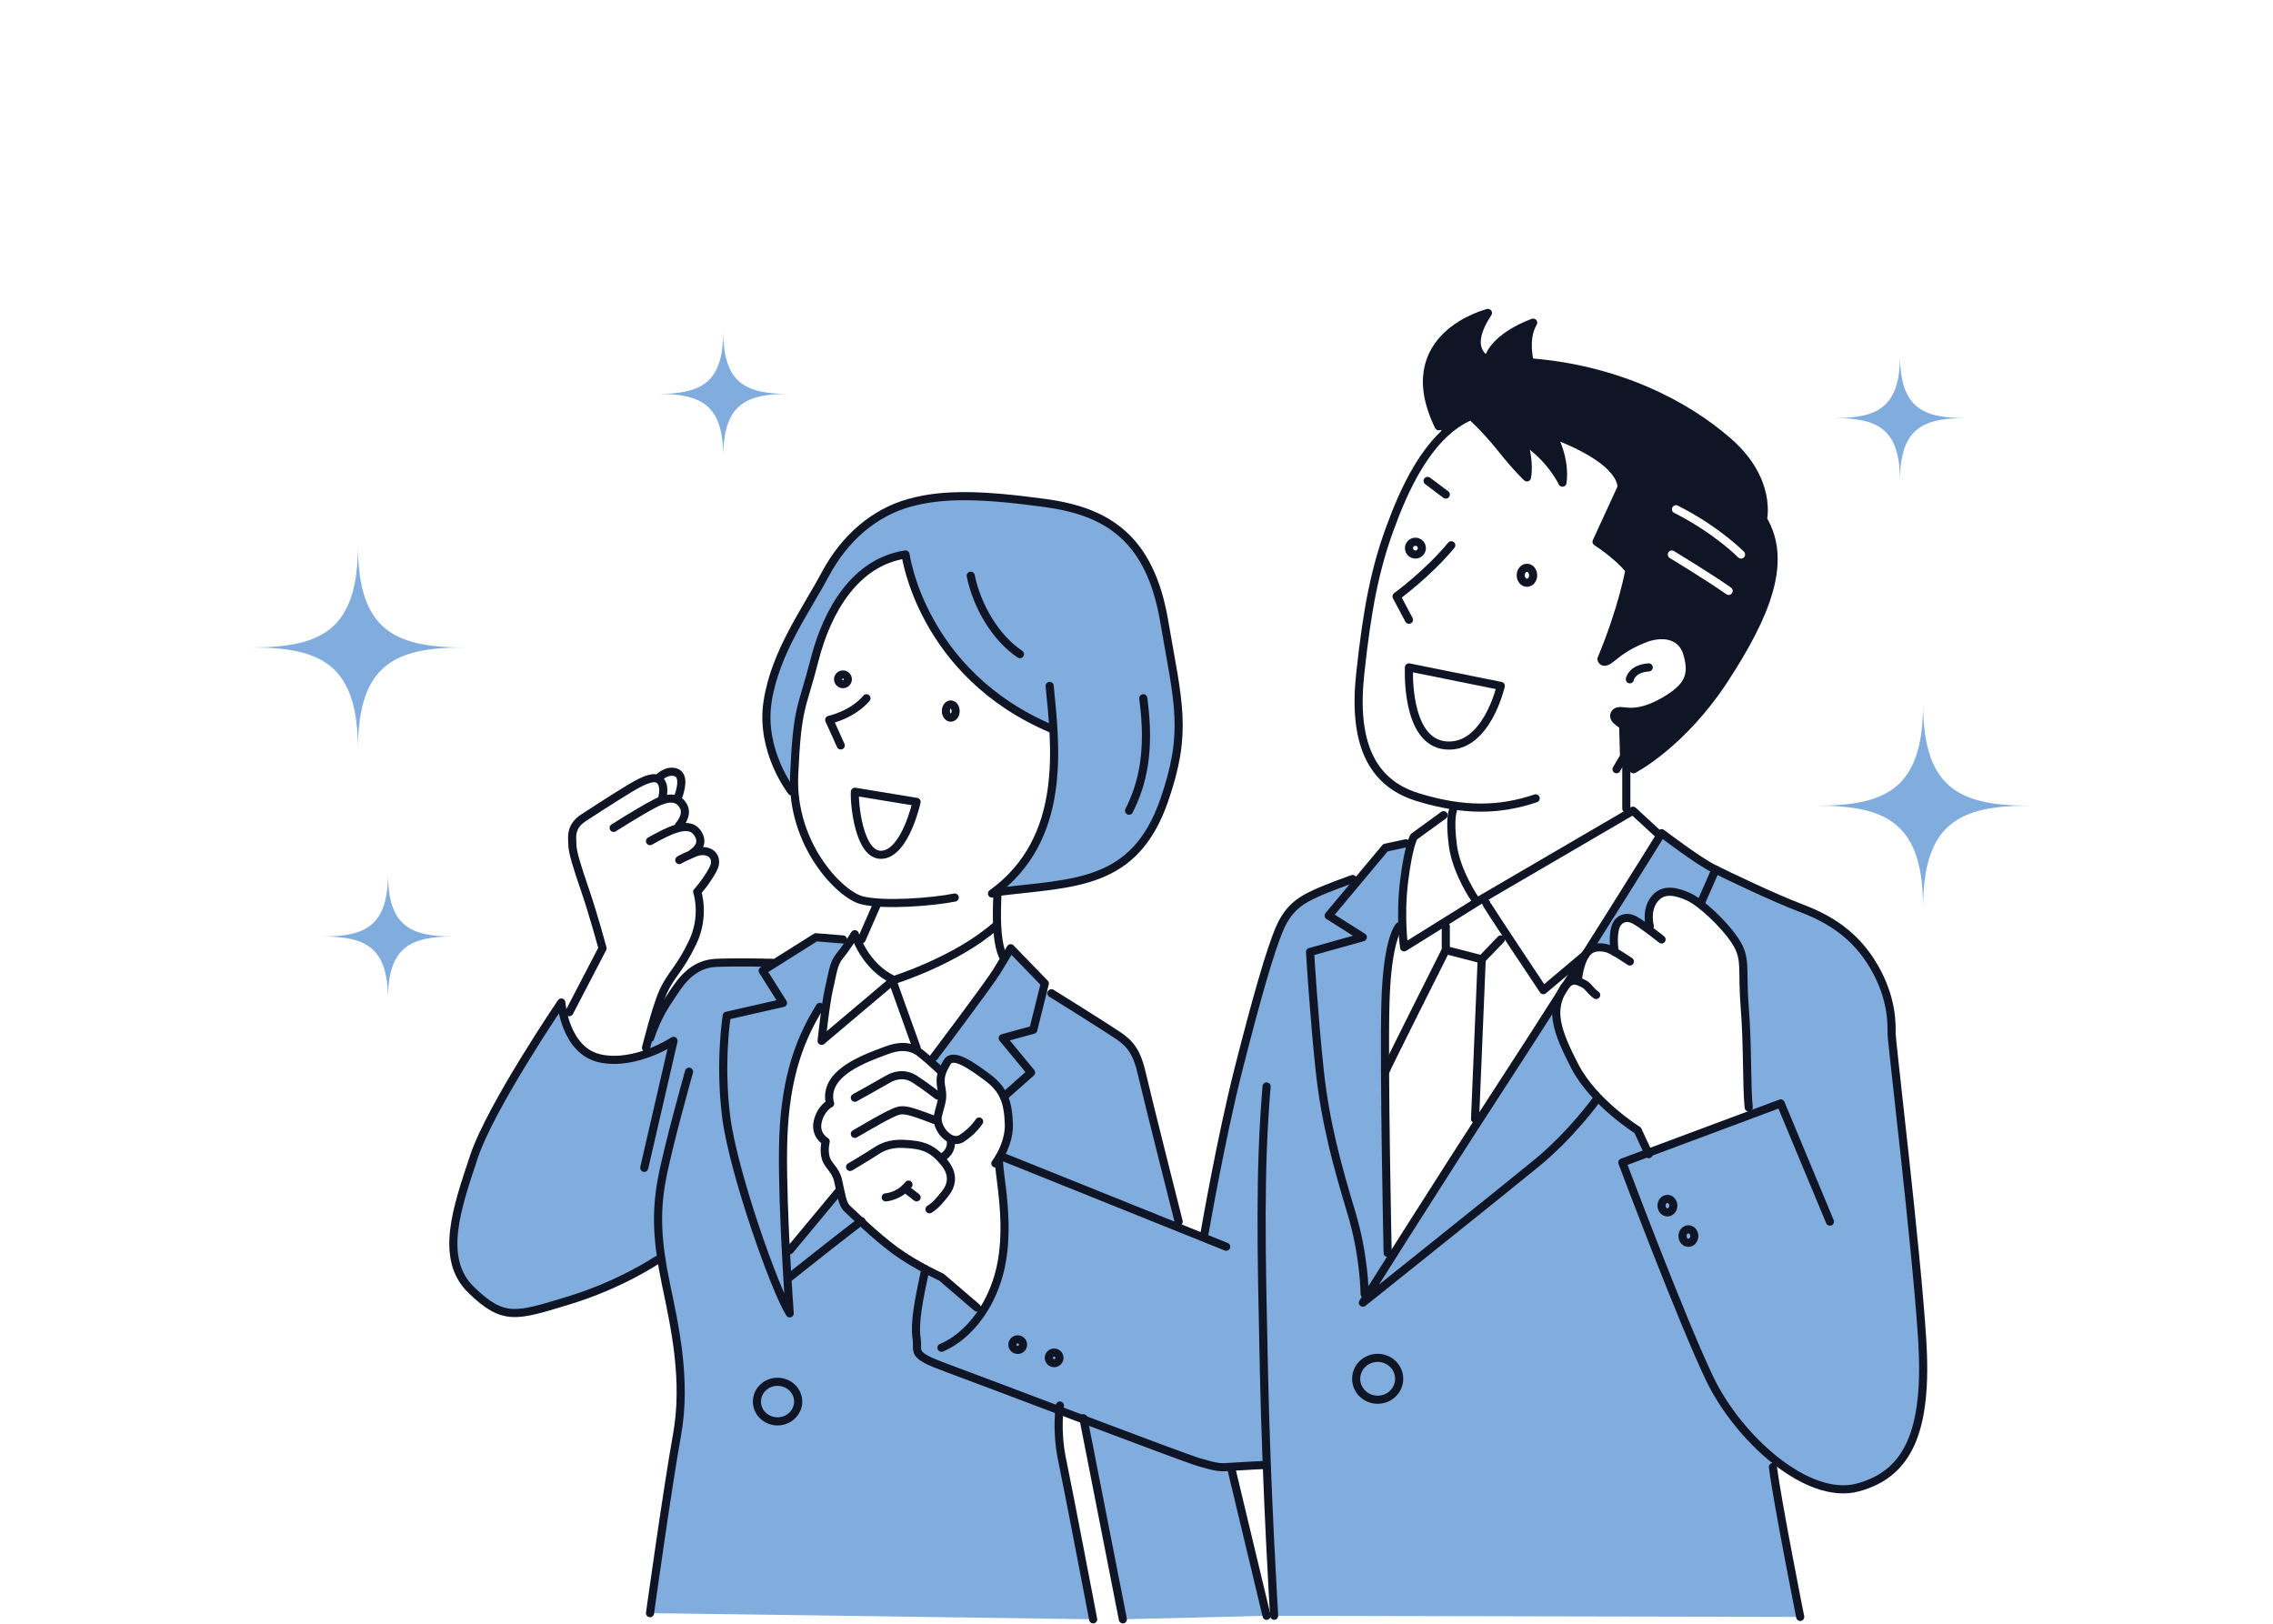 <svg width="280" height="200" viewBox="0 0 280 200" fill="none" xmlns="http://www.w3.org/2000/svg">
<rect width="280" height="200" fill="white"/>
<g clip-path="url(#clip0_166_3021)">
<path d="M143.401 98.608C139.741 109.14 131.923 108.983 122.692 110.123C129.99 104.857 130.356 96.642 129.826 89.807C127.411 88.9 125.166 87.673 123.068 86.147C118.928 83.145 115.617 79.089 113.503 74.447C113.361 74.138 111.274 68.344 111.548 68.306C105.429 69.23 101.928 75.099 100.344 81.288C98.759 87.478 98.213 86.88 97.831 95.464C97.793 96.289 97.814 97.087 97.885 97.864C96.875 96.941 96.257 95.578 95.711 94.318C94.641 91.853 94.143 89.117 94.553 86.446C95.482 80.365 99.251 75.256 101.655 70.755C104.058 66.243 107.718 63.149 111.985 61.96C116.246 60.765 121.053 60.923 128.7 61.96C136.354 62.991 141.653 66.249 143.401 76.461C145.154 86.668 146.367 90.089 143.401 98.618V98.608Z" fill="#80ACDE"/>
<path d="M145.182 151.207L123.784 142.601C123.833 142.514 123.729 142.52 123.642 142.465C123.522 142.389 123.396 142.319 123.276 142.243C123.768 141.325 124.341 139.908 124.276 138.361C124.221 137.025 124.057 135.977 123.658 135.082C123.265 134.186 122.631 133.442 121.654 132.714C119.687 131.248 117.393 129.62 116.683 130.814C116.393 131.297 116.18 131.699 116.043 132.095C116.027 132.068 116 132.036 115.972 132.003C115.972 132.003 115.382 131.417 114.558 130.695C116.388 128.3 121.938 121.025 122.801 119.624C123.167 119.027 123.484 118.5 123.746 118.071C124.216 117.273 124.494 116.801 124.494 116.801L128.701 121.144L128.52 121.877C128.733 122.024 128.979 122.127 129.225 122.225C129.4 122.295 129.454 122.165 129.525 122.344C129.525 122.344 136.408 126.634 137.829 127.611C139.249 128.588 140.068 129.62 140.669 132.28C141.27 134.94 145.192 150.474 145.192 150.474C145.154 150.723 145.154 150.968 145.182 151.212V151.207Z" fill="#80ACDE"/>
<path d="M80.072 198.692L134.655 199.452C134.655 199.452 131.596 183.43 130.831 179.792C130.269 177.121 130.383 174.77 130.487 173.711C124.533 171.458 118.851 169.303 116.787 168.548C112.029 166.811 113.176 166.648 112.908 164.802C112.722 163.553 112.886 162.272 113.072 161.034C113.301 159.519 113.493 157.803 113.968 156.305C112.897 155.729 111.548 154.948 110.341 154.073C107.828 152.255 104.927 149.377 104.326 148.834C103.998 148.536 103.529 147.542 103.234 146.657C103.25 146.738 103.261 146.804 103.234 146.825L97.279 153.992C97.126 154.128 96.973 154.264 96.826 154.405C96.607 150.295 96.405 145.251 96.46 141.445C96.553 134.723 97.94 128.29 101.917 122.817C101.994 122.377 102.065 121.986 102.141 121.682C102.578 119.891 102.633 118.696 103.452 117.719C103.873 117.214 104.348 116.524 104.714 115.976C104.435 115.835 104.162 115.71 103.835 115.71L100.502 115.438L95.455 118.62C94.553 118.522 93.608 118.555 92.723 118.544C91.237 118.533 89.752 118.528 88.266 118.587C85.425 118.696 83.95 120.759 82.912 122.334C82.153 123.479 81.137 124.771 80.263 126.482C79.864 127.91 79.58 129.071 79.58 129.071C79.564 129.338 79.536 129.598 79.498 129.853C77.881 130.402 75.893 130.787 73.954 130.375C71.381 129.832 70.168 127.535 69.611 125.743C69.217 124.489 69.146 123.479 69.146 123.479C69.146 123.479 60.455 136.238 58.379 142.487C56.303 148.731 54.064 155.034 58.051 158.889C62.039 162.744 63.569 162.147 70.015 160.192C76.466 158.238 80.946 155.197 80.946 155.197C81.11 155.062 81.273 154.931 81.427 154.801C81.585 155.854 81.787 156.973 82.038 158.183C83.131 163.396 84.606 170.019 83.404 176.703C82.202 183.381 80.072 198.697 80.072 198.697V198.692ZM95.782 170.199C97.186 170.199 98.323 171.29 98.323 172.636C98.323 173.983 97.186 175.069 95.782 175.069C94.379 175.069 93.242 173.983 93.242 172.636C93.242 171.29 94.379 170.199 95.782 170.199Z" fill="#80ACDE"/>
<path d="M98.323 172.636C98.323 173.982 97.186 175.068 95.782 175.068C94.378 175.068 93.242 173.982 93.242 172.636C93.242 171.29 94.378 170.198 95.782 170.198C97.186 170.198 98.323 171.29 98.323 172.636Z" fill="#80ACDE"/>
<path d="M87.834 107.077C86.96 108.706 85.884 109.846 85.884 109.846C85.884 109.846 86.9 112.778 85.316 116.09C83.731 119.402 82.633 120.053 81.705 122.116C81.23 123.175 80.678 124.978 80.263 126.481C79.864 127.909 79.58 129.071 79.58 129.071C79.563 129.337 79.536 129.598 79.498 129.853C77.881 130.401 75.892 130.787 73.953 130.374C71.38 129.831 70.168 127.535 69.61 125.743C71.009 122.708 72.68 119.765 74.226 116.796C74.226 116.796 73.079 112.561 72.069 109.629C71.058 106.697 70.512 104.905 70.512 104.091C70.512 103.277 70.129 101.865 71.877 100.725C73.625 99.585 77.722 96.924 78.87 96.381C79.716 95.98 80.476 95.697 81.011 95.936C81.197 96.012 81.361 96.159 81.486 96.381C81.978 97.25 81.486 98.553 81.486 98.553C81.486 98.564 81.486 98.58 81.486 98.597C82.3 98.303 82.923 98.298 83.393 98.52C83.748 98.683 84.016 98.977 84.218 99.368C84.764 100.453 83.617 101.702 83.617 101.702C83.507 101.822 83.382 101.946 83.256 102.082C84.343 101.735 85.288 101.751 85.856 102.516C86.19 102.962 86.375 103.505 86.19 104.048C86.02 104.531 85.605 104.645 85.359 105.047C85.338 105.085 85.316 105.117 85.288 105.15C85.348 105.123 85.409 105.095 85.474 105.068C87.222 104.303 88.697 105.443 87.823 107.072L87.834 107.077Z" fill="white"/>
<path d="M156.025 199.017L138.32 199.451L133.486 174.84C140.26 177.392 146.667 179.792 147.771 180.118C149.945 180.747 150.267 180.769 151.633 180.666L156.025 199.012V199.017Z" fill="#80ACDE"/>
<path d="M129.826 89.806C127.411 88.9 125.166 87.673 123.069 86.147C118.928 83.145 115.617 79.089 113.503 74.447C113.361 74.138 111.275 68.344 111.548 68.306C105.429 69.229 101.928 75.099 100.344 81.288C98.76 87.477 98.213 86.88 97.831 95.464C97.793 96.289 97.814 97.087 97.885 97.864C98.568 105.171 103.714 110.248 106.134 110.883C106.68 111.024 107.369 111.122 108.139 111.176C108.095 111.274 108.046 111.377 107.991 111.48L106.134 115.721C106.058 115.949 105.965 116.16 105.85 116.372C105.462 115.607 105.298 115.069 105.298 115.069C105.298 115.069 105.058 115.465 104.714 115.987C104.353 116.535 103.878 117.225 103.452 117.729C102.627 118.707 102.578 119.901 102.141 121.693C102.064 122.002 101.993 122.393 101.917 122.828C97.946 128.306 96.553 134.734 96.46 141.456C96.405 145.262 96.607 150.305 96.826 154.415C96.973 154.274 97.126 154.133 97.279 154.003L103.233 146.836C103.233 146.836 103.25 146.755 103.233 146.668C103.528 147.558 103.998 148.546 104.326 148.845C104.927 149.388 107.822 152.265 110.34 154.084C111.548 154.958 112.897 155.74 113.968 156.316C115.126 156.935 115.967 157.315 115.967 157.315L120.337 161.061C120.638 161.251 120.802 161.37 121.026 161.522C121.659 160.545 122.255 159.372 122.741 157.966C124.817 151.972 123.041 144.572 123.101 142.536C123.101 142.379 123.118 142.254 123.145 142.167C123.183 142.194 123.227 142.216 123.265 142.243C123.757 141.325 124.33 139.908 124.265 138.361C124.21 137.025 124.046 135.977 123.648 135.082C123.254 134.186 122.621 133.442 121.643 132.714C119.676 131.248 117.382 129.62 116.672 130.814C116.382 131.297 116.169 131.699 116.033 132.095C116.016 132.068 115.989 132.036 115.962 132.003C115.962 132.003 115.372 131.417 114.547 130.695C116.377 128.3 121.927 121.025 122.79 119.624C123.156 119.027 123.473 118.5 123.735 118.072C123.642 117.974 123.56 117.865 123.5 117.724C123.14 116.91 122.861 115.645 122.73 113.978C122.637 112.87 122.615 111.578 122.681 110.123C129.979 104.857 130.345 96.642 129.815 89.806H129.826ZM103.026 145.88C103.053 146.022 103.097 146.174 103.141 146.331C103.07 146.119 102.993 145.919 103.026 145.88Z" fill="white"/>
<path d="M204.982 86.386C201.863 88.178 200.284 87.581 199.568 87.581C198.853 87.581 198.53 88.286 199.241 88.829L199.951 89.372L200.06 93.173L200.563 95.133C200.481 95.181 200.404 95.23 200.333 95.274V100.334L201.153 99.856L204.49 102.929C203.644 104.292 200.027 110.112 195.286 117.594C195.286 117.599 195.275 117.605 195.275 117.61C195.275 117.61 195.275 117.621 195.269 117.626C194.515 118.815 193.74 120.042 192.931 121.302C192.931 121.302 192.931 121.302 192.931 121.307C192.718 121.541 192.505 121.861 192.292 122.312C190.107 125.738 187.774 129.37 185.425 132.98C184.136 134.968 182.88 136.906 181.673 138.784L182.53 118.158L185.928 115.411C184.644 113.397 183.426 111.464 182.858 110.536L182.639 110.661L182.197 110.932L178.1 113.484V117.013C178.1 117.013 173.244 126.264 170.66 131.189C170.621 128.067 170.621 125.352 170.671 123.533C170.829 117.811 172.053 114.792 172.73 113.543C172.697 112.159 172.73 110.422 172.965 108.549C173.293 105.888 173.653 104.449 173.899 103.722C174.063 103.233 174.167 103.065 174.167 103.065L179.389 99.264C177.887 99.058 176.308 98.7 174.604 98.178C168.813 96.387 166.683 91.278 167.557 83.08C168.431 74.881 169.409 70.098 171.162 65.266C172.479 61.623 174.434 56.644 177.86 53.376C178.816 52.464 179.886 51.682 181.088 51.096C181.733 51.682 183.284 53.169 184.874 55.162C186.955 57.768 188.102 58.8 188.102 58.8C188.102 58.8 188.539 56.954 187.611 54.185C191.052 56.356 192.478 59.451 192.478 59.451C192.478 59.451 193.024 56.845 191.221 53.474C200.399 56.894 199.743 60.076 199.743 60.076L196.684 66.727C196.684 66.727 199.306 68.41 200.726 70.201C200.726 70.201 199.962 74.762 197.285 81.168C197.285 81.168 197.394 81.929 198.377 81.168C199.361 80.408 200.191 79.648 202.398 78.725C204.605 77.797 207.178 78.019 207.888 80.571C208.598 83.123 208.107 84.589 204.993 86.381L204.982 86.386Z" fill="white"/>
<path d="M215.76 137.259L203.026 142.009L201.737 139.23C201.737 139.23 196.345 135.869 193.996 131.357C191.647 126.84 191.156 124.674 192.27 122.344C192.27 122.334 192.281 122.328 192.281 122.317C192.494 121.981 192.707 121.644 192.92 121.313V121.307C193.406 120.77 193.871 120.726 194.264 120.824C194.422 119.95 194.761 118.43 195.258 117.632L195.264 117.621L196.209 116.823C196.81 116.595 197.465 116.703 197.918 116.806C198.121 116.855 198.432 117.002 198.782 117.192C198.749 116.345 198.749 115.232 198.902 114.499C199.175 113.169 200.267 112.789 201.251 113.277C201.742 113.516 202.578 114.124 203.31 114.667C203.152 113.511 203.059 111.697 203.769 110.774C204.862 109.363 206.5 109.797 207.975 110.449C209.45 111.1 212.346 113.761 213.766 115.932C215.186 118.104 214.831 119.342 214.913 124.082C214.989 128.306 214.902 134.349 215.743 137.259H215.76Z" fill="white"/>
<path d="M185.922 115.411L182.525 118.158L181.667 138.784C177.373 145.446 173.691 151.239 171.217 155.159C171.08 150.854 170.758 139.582 170.66 131.189C173.244 126.264 178.1 117.013 178.1 117.013V113.484L182.197 110.932L182.639 110.661L182.858 110.536C183.426 111.464 184.644 113.397 185.928 115.411H185.922Z" fill="white"/>
<path d="M236.781 164.97C236.07 153.731 232.738 128.583 232.738 127.442C232.738 126.302 232.476 121.959 230.881 119.13C228.603 115.091 225.303 113.158 221.867 111.855C218.59 110.612 213.417 108.136 211.33 107.104C211.226 107.055 211.133 107.007 211.046 106.963C209.188 106.04 204.682 102.62 204.682 102.62C204.682 102.62 204.616 102.723 204.496 102.924C203.649 104.286 200.033 110.107 195.291 117.588C195.559 117.176 195.881 116.937 196.225 116.812C196.826 116.584 197.482 116.692 197.935 116.796C198.137 116.844 198.449 116.991 198.798 117.181C198.766 116.334 198.766 115.221 198.919 114.488C199.192 113.158 200.284 112.778 201.267 113.267C201.759 113.505 202.595 114.113 203.327 114.656C203.169 113.5 203.076 111.687 203.786 110.764C204.878 109.352 206.517 109.786 207.992 110.438C209.467 111.089 212.362 113.75 213.783 115.921C215.203 118.093 214.848 119.331 214.93 124.071C215.006 128.295 214.919 134.338 215.76 137.248L203.026 141.998L201.737 139.219C201.737 139.219 196.346 135.858 193.997 131.346C191.648 126.829 191.156 124.663 192.27 122.333C192.27 122.323 192.281 122.317 192.281 122.306C190.096 125.732 187.764 129.364 185.415 132.975C184.126 134.962 182.869 136.9 181.662 138.779C177.368 145.441 173.686 151.234 171.212 155.154C171.075 150.848 170.753 139.577 170.654 131.183C170.616 128.061 170.616 125.347 170.665 123.528C170.824 117.805 172.047 114.787 172.725 113.538C172.692 112.154 172.725 110.416 172.96 108.543C173.287 105.883 173.648 104.444 173.894 103.716L170.665 104.417L167.754 107.897C166.17 108.462 163.034 109.585 162.034 110.063C160.669 110.715 158.866 111.529 157.664 114.298C156.462 117.067 154.763 123.045 152.578 131.623C150.393 140.201 148.372 151.934 148.372 151.934C148.312 152.075 148.252 152.244 148.203 152.417L145.182 151.207L123.784 142.601C123.834 142.514 123.73 142.52 123.642 142.465C123.522 142.389 123.397 142.319 123.276 142.243C123.222 142.346 123.162 142.449 123.113 142.536C123.052 144.572 124.828 151.972 122.752 157.966C122.266 159.372 121.67 160.54 121.037 161.522C120.813 161.37 120.649 161.251 120.348 161.061L115.978 157.315C115.978 157.315 115.137 156.935 113.979 156.316C113.509 157.814 113.318 159.524 113.083 161.045C112.897 162.282 112.733 163.569 112.919 164.812C113.192 166.658 112.045 166.821 116.798 168.559C118.857 169.313 124.538 171.469 130.498 173.722C131.498 174.097 132.497 174.477 133.492 174.851C140.265 177.403 146.673 179.803 147.777 180.129C149.951 180.758 150.273 180.78 151.639 180.677C151.677 180.677 151.721 180.672 151.764 180.666C152.671 180.601 154.654 180.433 156.047 180.313C156.446 190.781 156.959 199.023 156.959 199.023L221.769 199.158C221.769 199.158 219.344 186.644 218.082 179.374C221.589 182.333 225.555 184.114 228.871 183.218C235.104 181.535 237.507 176.209 236.791 164.97H236.781ZM169.709 172.408C168.245 172.408 167.06 171.257 167.06 169.829C167.06 168.401 168.251 167.25 169.709 167.25C171.168 167.25 172.359 168.407 172.359 169.829C172.359 171.252 171.173 172.408 169.709 172.408Z" fill="#80ACDE"/>
<path d="M172.358 169.829C172.358 171.257 171.173 172.408 169.709 172.408C168.245 172.408 167.06 171.257 167.06 169.829C167.06 168.402 168.25 167.25 169.709 167.25C171.168 167.25 172.358 168.407 172.358 169.829Z" fill="#80ACDE"/>
<path d="M212.411 83.671C208.227 90.083 202.655 93.868 200.568 95.133L200.065 93.173L199.956 89.372L199.246 88.829C198.53 88.286 198.864 87.581 199.574 87.581C200.284 87.581 201.868 88.178 204.987 86.386C208.101 84.594 208.593 83.128 207.883 80.577C207.172 78.025 204.605 77.802 202.393 78.731C200.186 79.654 199.355 80.414 198.372 81.174C197.389 81.934 197.279 81.174 197.279 81.174C199.962 74.767 200.721 70.207 200.721 70.207C199.301 68.415 196.679 66.732 196.679 66.732L199.738 60.081C199.738 60.081 200.393 56.899 191.216 53.479C193.019 56.845 192.472 59.457 192.472 59.457C192.472 59.457 191.052 56.362 187.605 54.19C188.534 56.959 188.097 58.805 188.097 58.805C188.097 58.805 186.949 57.773 184.868 55.167C183.279 53.175 181.727 51.687 181.083 51.101C179.881 51.687 178.81 52.464 177.854 53.381C177.581 53.077 177.346 52.773 177.22 52.513C171.938 41.317 183.284 38.554 183.284 38.554C180.17 43.223 183.284 44.363 183.284 44.363C184.032 41.426 188.703 39.797 188.851 39.754C187.654 41.762 188.43 44.64 188.43 44.64C199.104 45.454 207.593 49.743 212.952 54.467C218.305 59.191 217.158 63.968 217.158 63.968C220.217 69.126 217.65 75.641 212.4 83.682L212.411 83.671Z" fill="#0F1524"/>
<path d="M97.503 97.467C97.503 97.467 93.625 92.527 94.553 86.44C95.482 80.359 99.251 75.251 101.655 70.744C104.058 66.238 107.718 63.143 111.979 61.949C116.24 60.754 121.047 60.917 128.701 61.949C136.354 62.98 141.653 66.238 143.401 76.45C145.149 86.657 146.362 90.083 143.401 98.607C139.741 109.14 132.251 108.706 123.019 109.852" stroke="#0F1524" stroke-linecap="round" stroke-linejoin="round"/>
<path d="M140.834 86.006C141.708 92.467 140.779 96.485 139.085 99.856" stroke="#0F1524" stroke-linecap="round" stroke-linejoin="round"/>
<path d="M119.578 70.913C120.343 74.659 122.637 78.568 125.642 80.577" stroke="#0F1524" stroke-linecap="round" stroke-linejoin="round"/>
<path d="M129.302 84.486C130.012 91.815 131.541 103.331 122.2 110.063" stroke="#0F1524" stroke-linecap="round" stroke-linejoin="round"/>
<path d="M117.611 110.552C114.935 111.095 108.816 111.584 106.134 110.878C103.457 110.172 97.448 104.037 97.831 95.453C98.213 86.875 98.76 87.472 100.344 81.277C101.928 75.088 105.424 69.219 111.548 68.296C111.548 68.296 113.514 82.982 129.526 89.758" stroke="#0F1524" stroke-linecap="round" stroke-linejoin="round"/>
<path d="M106.735 86.006C104.987 88.069 102.146 88.666 102.146 88.666L103.567 91.816" stroke="#0F1524" stroke-linecap="round" stroke-linejoin="round"/>
<path d="M105.315 97.522L112.908 98.77C112.908 98.77 111.542 105.068 108.647 105.285C105.752 105.503 105.205 98.662 105.315 97.522Z" stroke="#0F1524" stroke-linecap="round" stroke-linejoin="round"/>
<path d="M103.84 84.269C104.172 84.269 104.441 84.001 104.441 83.671C104.441 83.342 104.172 83.074 103.84 83.074C103.508 83.074 103.239 83.342 103.239 83.671C103.239 84.001 103.508 84.269 103.84 84.269Z" stroke="#0F1524" stroke-linecap="round" stroke-linejoin="round"/>
<path d="M117.119 88.395C117.451 88.395 117.72 88.03 117.72 87.581C117.72 87.131 117.451 86.766 117.119 86.766C116.788 86.766 116.519 87.131 116.519 87.581C116.519 88.03 116.788 88.395 117.119 88.395Z" stroke="#0F1524" stroke-linecap="round" stroke-linejoin="round"/>
<path d="M107.992 111.475L106.134 115.715" stroke="#0F1524" stroke-linecap="round" stroke-linejoin="round"/>
<path d="M122.855 110.443C122.692 114.081 122.91 116.361 123.511 117.719" stroke="#0F1524" stroke-linecap="round" stroke-linejoin="round"/>
<path d="M122.61 114.086C117.775 118.321 110.122 120.71 110.122 120.71C106.517 119.081 105.299 115.064 105.299 115.064C105.299 115.064 104.272 116.747 103.452 117.724C102.633 118.701 102.578 119.896 102.141 121.687C101.704 123.479 101.212 128.203 101.212 128.203L109.57 121.145" stroke="#0F1524" stroke-linecap="round" stroke-linejoin="round"/>
<path d="M110.067 121.145L112.913 129.071" stroke="#0F1524" stroke-linecap="round" stroke-linejoin="round"/>
<path d="M115.044 130.211C115.044 130.211 121.769 121.307 122.806 119.619C123.844 117.936 124.5 116.796 124.5 116.796L128.706 121.139L127.286 126.84L123.517 127.871L127.013 132.106L123.664 135.071" stroke="#0F1524" stroke-linecap="round" stroke-linejoin="round"/>
<path d="M129.52 122.339C129.52 122.339 136.403 126.628 137.823 127.606C139.244 128.583 140.063 129.614 140.664 132.275C141.265 134.935 145.193 150.468 145.193 150.468" stroke="#0F1524" stroke-linecap="round" stroke-linejoin="round"/>
<path d="M103.239 146.831L97.285 153.997" stroke="#0F1524" stroke-linecap="round" stroke-linejoin="round"/>
<path d="M106.134 150.414C105.806 150.523 97.285 157.309 97.285 157.309" stroke="#0F1524" stroke-linecap="round" stroke-linejoin="round"/>
<path d="M103.84 115.715L100.508 115.444L93.952 119.57L96.454 123.534L89.522 125.108C89.522 125.108 88.594 130.917 89.468 137.655C90.342 144.393 95.367 158.672 97.279 161.767C97.279 161.767 96.351 149.111 96.46 141.456C96.569 133.8 98.099 128.637 100.994 124.022" stroke="#0F1524" stroke-linecap="round" stroke-linejoin="round"/>
<path d="M95.782 175.074C97.185 175.074 98.323 173.982 98.323 172.636C98.323 171.29 97.185 170.198 95.782 170.198C94.379 170.198 93.242 171.29 93.242 172.636C93.242 173.982 94.379 175.074 95.782 175.074Z" stroke="#0F1524" stroke-linecap="round" stroke-linejoin="round"/>
<path d="M80.072 127.877C81.055 125.054 81.874 123.913 82.912 122.339C83.95 120.764 85.425 118.701 88.266 118.593C91.106 118.484 95.149 118.593 95.149 118.593" stroke="#0F1524" stroke-linecap="round" stroke-linejoin="round"/>
<path d="M79.362 143.845L82.967 128.203C82.967 128.203 78.324 131.297 73.954 130.374C69.583 129.451 69.146 123.479 69.146 123.479C69.146 123.479 60.461 136.244 58.379 142.487C56.303 148.731 54.064 155.034 58.051 158.889C62.039 162.744 63.569 162.147 70.02 160.192C76.466 158.238 80.951 155.197 80.951 155.197" stroke="#0F1524" stroke-linecap="round" stroke-linejoin="round"/>
<path d="M84.879 132.003C84.879 132.003 82.202 141.504 81.492 145.473C80.782 149.437 80.946 152.966 82.038 158.183C83.131 163.395 84.606 170.025 83.404 176.703C82.202 183.381 80.072 198.697 80.072 198.697" stroke="#0F1524" stroke-linecap="round" stroke-linejoin="round"/>
<path d="M134.66 199.457C134.66 199.457 131.601 183.435 130.836 179.798C130.072 176.16 130.563 173.12 130.563 173.12" stroke="#0F1524" stroke-linecap="round" stroke-linejoin="round"/>
<path d="M138.32 199.457L133.458 174.688" stroke="#0F1524" stroke-linecap="round" stroke-linejoin="round"/>
<path d="M151.759 181.209L156.025 199.023" stroke="#0F1524" stroke-linecap="round" stroke-linejoin="round"/>
<path d="M70.129 124.674L74.226 116.801C74.226 116.801 73.079 112.566 72.069 109.634C71.058 106.703 70.512 104.911 70.512 104.096C70.512 103.282 70.129 101.87 71.877 100.73C73.626 99.59 77.723 96.93 78.87 96.387C80.017 95.844 81 95.518 81.492 96.387C81.984 97.255 81.492 98.558 81.492 98.558" stroke="#0F1524" stroke-linecap="round" stroke-linejoin="round"/>
<path d="M75.592 101.974C75.592 101.974 78.651 100.019 80.618 98.988C82.585 97.956 83.677 98.282 84.223 99.368C84.77 100.453 83.623 101.702 83.623 101.702" stroke="#0F1524" stroke-linecap="round" stroke-linejoin="round"/>
<path d="M80.072 103.602C82.311 102.354 84.77 101.051 85.862 102.516C86.955 103.982 85.534 104.905 85.371 105.014" stroke="#0F1524" stroke-linecap="round" stroke-linejoin="round"/>
<path d="M83.677 105.937C83.677 105.937 83.732 105.839 85.48 105.074C87.228 104.308 88.703 105.448 87.829 107.077C86.955 108.706 85.884 109.846 85.884 109.846C85.884 109.846 86.9 112.778 85.316 116.09C83.732 119.402 82.639 120.053 81.71 122.116C80.782 124.179 79.58 129.066 79.58 129.066" stroke="#0F1524" stroke-linecap="round" stroke-linejoin="round"/>
<path d="M81.109 95.844C81.109 95.844 82.093 94.753 83.24 95.133C84.387 95.513 83.841 97.413 83.458 98.363" stroke="#0F1524" stroke-linecap="round" stroke-linejoin="round"/>
<path d="M151.049 153.563L123.784 142.601" stroke="#0F1524" stroke-linecap="round" stroke-linejoin="round"/>
<path d="M123.112 142.536C122.703 143.785 124.986 151.5 122.746 157.966C120.507 164.427 115.973 166.002 115.973 166.002" stroke="#0F1524" stroke-linecap="round" stroke-linejoin="round"/>
<path d="M120.343 161.061L115.973 157.315C115.973 157.315 112.859 155.903 110.346 154.084C107.833 152.266 104.938 149.388 104.337 148.845C103.736 148.302 103.572 146.836 103.244 145.425C102.917 144.013 101.988 143.595 101.715 142.607C101.442 141.619 101.715 140.592 101.715 140.592C101.715 140.592 100.349 139.832 100.732 138.149C101.114 136.466 102.261 135.923 102.261 135.923C102.261 135.923 101.606 134.24 103.244 132.557C104.883 130.874 107.713 129.951 109.111 129.408C110.51 128.865 112.039 128.648 113.405 129.734C114.771 130.82 115.973 132.014 115.973 132.014" stroke="#0F1524" stroke-linecap="round" stroke-linejoin="round"/>
<path d="M122.61 143.302C122.61 143.302 124.385 141.021 124.276 138.361C124.167 135.7 123.62 134.18 121.654 132.714C119.687 131.248 117.393 129.62 116.683 130.814C115.973 132.009 115.7 132.714 115.973 134.072C116.246 135.429 115.863 135.972 115.536 137.438C115.208 138.904 117.065 141.13 118.485 140.207C119.906 139.284 120.616 138.144 120.616 138.144" stroke="#0F1524" stroke-linecap="round" stroke-linejoin="round"/>
<path d="M114.497 148.948C115.317 148.459 115.918 147.645 116.409 147.048C116.901 146.45 117.775 145.039 116.409 143.301C115.044 141.564 113.897 141.13 112.312 140.967C110.728 140.804 109.417 140.804 107.997 141.727C106.577 142.65 104.719 143.736 104.719 143.736" stroke="#0F1524" stroke-linecap="round" stroke-linejoin="round"/>
<path d="M105.304 139.664C105.304 139.664 108.538 137.764 109.472 137.33C110.406 136.895 110.81 136.591 111.919 136.852C113.028 137.112 115.049 137.927 115.049 137.927" stroke="#0F1524" stroke-linecap="round" stroke-linejoin="round"/>
<path d="M115.973 142.601C115.973 142.601 117.218 142.053 117.142 140.641" stroke="#0F1524" stroke-linecap="round" stroke-linejoin="round"/>
<path d="M105.304 135.212C105.304 135.212 108.538 133.42 109.362 132.932C110.187 132.443 111.438 132.117 112.695 132.932C113.951 133.746 115.497 134.94 115.497 134.94" stroke="#0F1524" stroke-linecap="round" stroke-linejoin="round"/>
<path d="M109.106 147.482C109.106 147.482 110.805 147.374 111.914 145.908" stroke="#0F1524" stroke-linecap="round" stroke-linejoin="round"/>
<path d="M112.913 147.482L111.493 146.38" stroke="#0F1524" stroke-linecap="round" stroke-linejoin="round"/>
<path d="M113.99 156.321C113.127 160.355 112.635 162.961 112.908 164.807C113.181 166.653 112.034 166.816 116.787 168.554C121.539 170.291 145.526 179.472 147.766 180.123C150.005 180.775 150.278 180.775 151.753 180.666C153.228 180.558 155.687 180.449 155.687 180.449" stroke="#0F1524" stroke-linecap="round" stroke-linejoin="round"/>
<path d="M156.025 133.822C155.151 144.279 155.37 153.677 155.697 168.879C156.025 184.081 156.954 199.018 156.954 199.018" stroke="#0F1524" stroke-linecap="round" stroke-linejoin="round"/>
<path d="M169.709 172.408C171.172 172.408 172.358 171.254 172.358 169.829C172.358 168.405 171.172 167.25 169.709 167.25C168.246 167.25 167.06 168.405 167.06 169.829C167.06 171.254 168.246 172.408 169.709 172.408Z" stroke="#0F1524" stroke-linecap="round" stroke-linejoin="round"/>
<path d="M125.368 166.273C125.73 166.273 126.024 165.982 126.024 165.622C126.024 165.262 125.73 164.97 125.368 164.97C125.006 164.97 124.713 165.262 124.713 165.622C124.713 165.982 125.006 166.273 125.368 166.273Z" stroke="#0F1524" stroke-linecap="round" stroke-linejoin="round"/>
<path d="M129.853 167.902C130.215 167.902 130.509 167.61 130.509 167.25C130.509 166.89 130.215 166.599 129.853 166.599C129.491 166.599 129.198 166.89 129.198 167.25C129.198 167.61 129.491 167.902 129.853 167.902Z" stroke="#0F1524" stroke-linecap="round" stroke-linejoin="round"/>
<path d="M205.402 149.334C205.804 149.334 206.129 148.962 206.129 148.503C206.129 148.044 205.804 147.672 205.402 147.672C205.001 147.672 204.676 148.044 204.676 148.503C204.676 148.962 205.001 149.334 205.402 149.334Z" stroke="#0F1524" stroke-linecap="round" stroke-linejoin="round"/>
<path d="M207.986 153.08C208.388 153.08 208.713 152.708 208.713 152.249C208.713 151.79 208.388 151.418 207.986 151.418C207.585 151.418 207.26 151.79 207.26 152.249C207.26 152.708 207.585 153.08 207.986 153.08Z" stroke="#0F1524" stroke-linecap="round" stroke-linejoin="round"/>
<path d="M225.418 150.468L219.354 135.912L199.847 143.188C199.847 143.188 207.112 162.521 210.614 169.824C214.116 177.126 222.637 184.896 228.865 183.213C235.092 181.53 237.496 176.209 236.786 164.965C236.076 153.721 233.017 128.415 233.017 127.274C233.017 126.134 233.126 123.012 230.886 119.13C228.57 115.113 225.314 113.158 221.873 111.855C218.431 110.552 212.914 107.892 211.051 106.969C209.188 106.046 204.687 102.625 204.687 102.625C204.687 102.625 195.209 117.941 185.426 132.981C175.647 148.025 167.885 160.458 167.885 160.458C167.885 160.458 184.879 146.88 189.249 143.296C193.62 139.713 196.679 135.424 196.679 135.424" stroke="#0F1524" stroke-linecap="round" stroke-linejoin="round"/>
<path d="M209.516 111.231L211.33 107.11" stroke="#0F1524" stroke-linecap="round" stroke-linejoin="round"/>
<path d="M215.416 136.406C215.142 133.855 215.306 128.805 214.924 124.076C214.542 119.353 215.197 118.104 213.777 115.932C212.356 113.761 209.461 111.1 207.986 110.449C206.511 109.797 204.873 109.363 203.78 110.774C202.687 112.186 203.234 114.086 203.234 114.086" stroke="#0F1524" stroke-linecap="round" stroke-linejoin="round"/>
<path d="M204.681 115.715C204.681 115.715 202.251 113.761 201.267 113.272C200.284 112.783 199.191 113.163 198.918 114.494C198.645 115.824 198.918 117.263 198.918 117.263" stroke="#0F1524" stroke-linecap="round" stroke-linejoin="round"/>
<path d="M200.776 118.43C200.776 118.43 198.645 116.964 197.935 116.801C197.225 116.638 196.007 116.465 195.28 117.616C194.554 118.767 194.384 120.602 194.384 120.602" stroke="#0F1524" stroke-linecap="round" stroke-linejoin="round"/>
<path d="M196.624 122.556C195.914 122.067 195.586 121.362 195.04 121.144C194.494 120.927 193.39 120.004 192.276 122.339C191.162 124.674 191.653 126.84 194.002 131.352C196.351 135.863 201.743 139.224 201.743 139.224L203.103 142.156" stroke="#0F1524" stroke-linecap="round" stroke-linejoin="round"/>
<path d="M204.162 102.625L201.158 99.856L182.634 110.666L172.965 116.687C172.965 116.687 172.419 113.006 172.965 108.549C173.511 104.097 174.167 103.065 174.167 103.065L177.827 100.405" stroke="#0F1524" stroke-linecap="round" stroke-linejoin="round"/>
<path d="M178.974 99.856C178.974 99.856 178.537 100.833 178.974 104.145C179.411 107.457 181.705 110.769 181.705 110.769" stroke="#0F1524" stroke-linecap="round" stroke-linejoin="round"/>
<path d="M183.071 111.231C183.071 111.421 190.118 121.959 190.118 121.959L195.274 117.616" stroke="#0F1524" stroke-linecap="round" stroke-linejoin="round"/>
<path d="M178.1 114.086V117.018C178.1 117.018 170.67 131.791 170.67 131.954" stroke="#0F1524" stroke-linecap="round" stroke-linejoin="round"/>
<path d="M184.873 115.715L182.524 118.159L181.705 137.818" stroke="#0F1524" stroke-linecap="round" stroke-linejoin="round"/>
<path d="M178.1 117.018L182.525 118.158" stroke="#0F1524" stroke-linecap="round" stroke-linejoin="round"/>
<path d="M172.359 114.086C172.359 114.086 170.884 115.552 170.665 123.533C170.447 131.515 170.938 154.323 170.938 154.323" stroke="#0F1524" stroke-linecap="round" stroke-linejoin="round"/>
<path d="M173.178 103.874L170.665 104.417L163.673 112.778L167.879 115.438L161.378 117.257C161.378 117.257 161.87 125.428 162.58 131.949C163.29 138.464 164.82 143.899 166.459 149.328C168.098 154.757 168.098 159.372 168.098 159.372" stroke="#0F1524" stroke-linecap="round" stroke-linejoin="round"/>
<path d="M166.623 108.266C166.623 108.266 163.4 109.412 162.034 110.063C160.669 110.715 158.866 111.529 157.664 114.298C156.462 117.067 154.769 123.039 152.584 131.623C150.399 140.201 148.377 151.934 148.377 151.934" stroke="#0F1524" stroke-linecap="round" stroke-linejoin="round"/>
<path d="M200.338 99.585V94.264" stroke="#0F1524" stroke-linecap="round" stroke-linejoin="round"/>
<path d="M189.173 98.336C184.819 99.802 180.394 99.965 174.598 98.173C168.802 96.381 166.677 91.278 167.551 83.074C168.425 74.876 169.409 70.093 171.157 65.261C172.905 60.428 175.8 53.799 180.804 51.41" stroke="#0F1524" stroke-linecap="round" stroke-linejoin="round"/>
<path d="M175.86 59.234L178.1 60.917" stroke="#0F1524" stroke-linecap="round" stroke-linejoin="round"/>
<path d="M174.358 68.301C174.795 68.301 175.15 67.949 175.15 67.514C175.15 67.079 174.795 66.727 174.358 66.727C173.921 66.727 173.566 67.079 173.566 67.514C173.566 67.949 173.921 68.301 174.358 68.301Z" stroke="#0F1524" stroke-linecap="round" stroke-linejoin="round"/>
<path d="M188.097 71.781C188.519 71.781 188.862 71.368 188.862 70.858C188.862 70.349 188.519 69.935 188.097 69.935C187.674 69.935 187.332 70.349 187.332 70.858C187.332 71.368 187.674 71.781 188.097 71.781Z" stroke="#0F1524" stroke-linecap="round" stroke-linejoin="round"/>
<path d="M178.777 67.161C175.855 70.69 172.031 73.459 172.031 73.459L173.56 76.336" stroke="#0F1524" stroke-linecap="round" stroke-linejoin="round"/>
<path d="M173.56 82.206L184.874 84.486C184.874 84.486 183.126 92.25 178.1 91.816C173.074 91.381 173.566 82.206 173.566 82.206H173.56Z" stroke="#0F1524" stroke-linecap="round" stroke-linejoin="round"/>
<path d="M180.777 50.819C180.777 50.819 182.798 52.556 184.874 55.162C186.95 57.768 188.097 58.8 188.097 58.8C188.097 58.8 188.534 56.954 187.605 54.185C191.047 56.356 192.467 59.451 192.467 59.451C192.467 59.451 193.013 56.845 191.211 53.479C200.388 56.899 199.732 60.076 199.732 60.076L196.673 66.727C196.673 66.727 199.295 68.41 200.716 70.201C200.716 70.201 199.951 74.762 197.274 81.174C197.274 81.174 197.383 81.934 198.367 81.174C199.35 80.414 200.18 79.654 202.387 78.731C204.594 77.808 207.162 78.025 207.872 80.577C208.582 83.129 208.09 84.594 204.977 86.386C201.863 88.178 200.279 87.581 199.569 87.581C198.858 87.581 198.531 88.286 199.241 88.829L199.951 89.372L200.06 93.173L199.132 94.747" stroke="#0F1524" stroke-linecap="round" stroke-linejoin="round"/>
<path d="M201.213 94.753C201.213 94.753 207.167 91.712 212.417 83.671C217.661 75.636 220.228 69.115 217.169 63.958C217.169 63.958 218.316 59.18 212.963 54.456C207.609 49.733 199.115 45.444 188.446 44.629C188.446 44.629 187.665 41.752 188.867 39.743C188.867 39.743 184.06 41.372 183.295 44.358C183.295 44.358 180.181 43.218 183.295 38.548C183.295 38.548 171.818 41.372 177.231 52.507" stroke="#0F1524" stroke-linecap="round" stroke-linejoin="round"/>
<path d="M242.107 51.497C236.84 51.497 234.054 52.789 234.054 59.234C234.054 52.784 231.268 51.497 226.002 51.497C231.268 51.497 234.054 50.205 234.054 43.761C234.054 50.211 236.84 51.497 242.107 51.497Z" fill="#80ACDE"/>
<path d="M97.148 48.517C91.882 48.517 89.096 49.809 89.096 56.253C89.096 49.803 86.31 48.517 81.044 48.517C86.31 48.517 89.096 47.224 89.096 40.78C89.096 47.23 91.882 48.517 97.148 48.517Z" fill="#80ACDE"/>
<path d="M55.844 115.352C50.578 115.352 47.792 116.644 47.792 123.088C47.792 116.638 45.006 115.352 39.74 115.352C45.006 115.352 47.792 114.059 47.792 107.615C47.792 114.065 50.578 115.352 55.844 115.352Z" fill="#80ACDE"/>
<path d="M250 99.237C241.434 99.237 236.9 101.333 236.9 111.823C236.9 101.333 232.372 99.237 223.801 99.237C232.366 99.237 236.9 97.142 236.9 86.652C236.9 97.142 241.429 99.237 250 99.237Z" fill="#80ACDE"/>
<path d="M57.194 79.746C48.628 79.746 44.094 81.842 44.094 92.331C44.094 81.842 39.566 79.746 30.995 79.746C39.56 79.746 44.094 77.65 44.094 67.161C44.094 77.65 48.623 79.746 57.194 79.746Z" fill="#80ACDE"/>
<path d="M200.775 83.671C200.775 83.671 200.978 82.352 203.097 82.206" stroke="#0F1524" stroke-linecap="round" stroke-linejoin="round"/>
<path d="M205.949 68.301C205.949 68.301 210.685 71.179 212.941 72.78" stroke="white" stroke-linecap="round" stroke-linejoin="round"/>
<path d="M206.457 62.725C211.483 65.261 214.471 68.301 214.471 68.301" stroke="white" stroke-linecap="round" stroke-linejoin="round"/>
<path d="M218.398 180.693C218.917 184.874 221.758 199.158 221.758 199.158" stroke="#0F1524" stroke-linecap="round" stroke-linejoin="round"/>
</g>
<defs>
<clipPath id="clip0_166_3021">
<rect width="219" height="162" fill="white" transform="translate(31 38)"/>
</clipPath>
</defs>
</svg>
